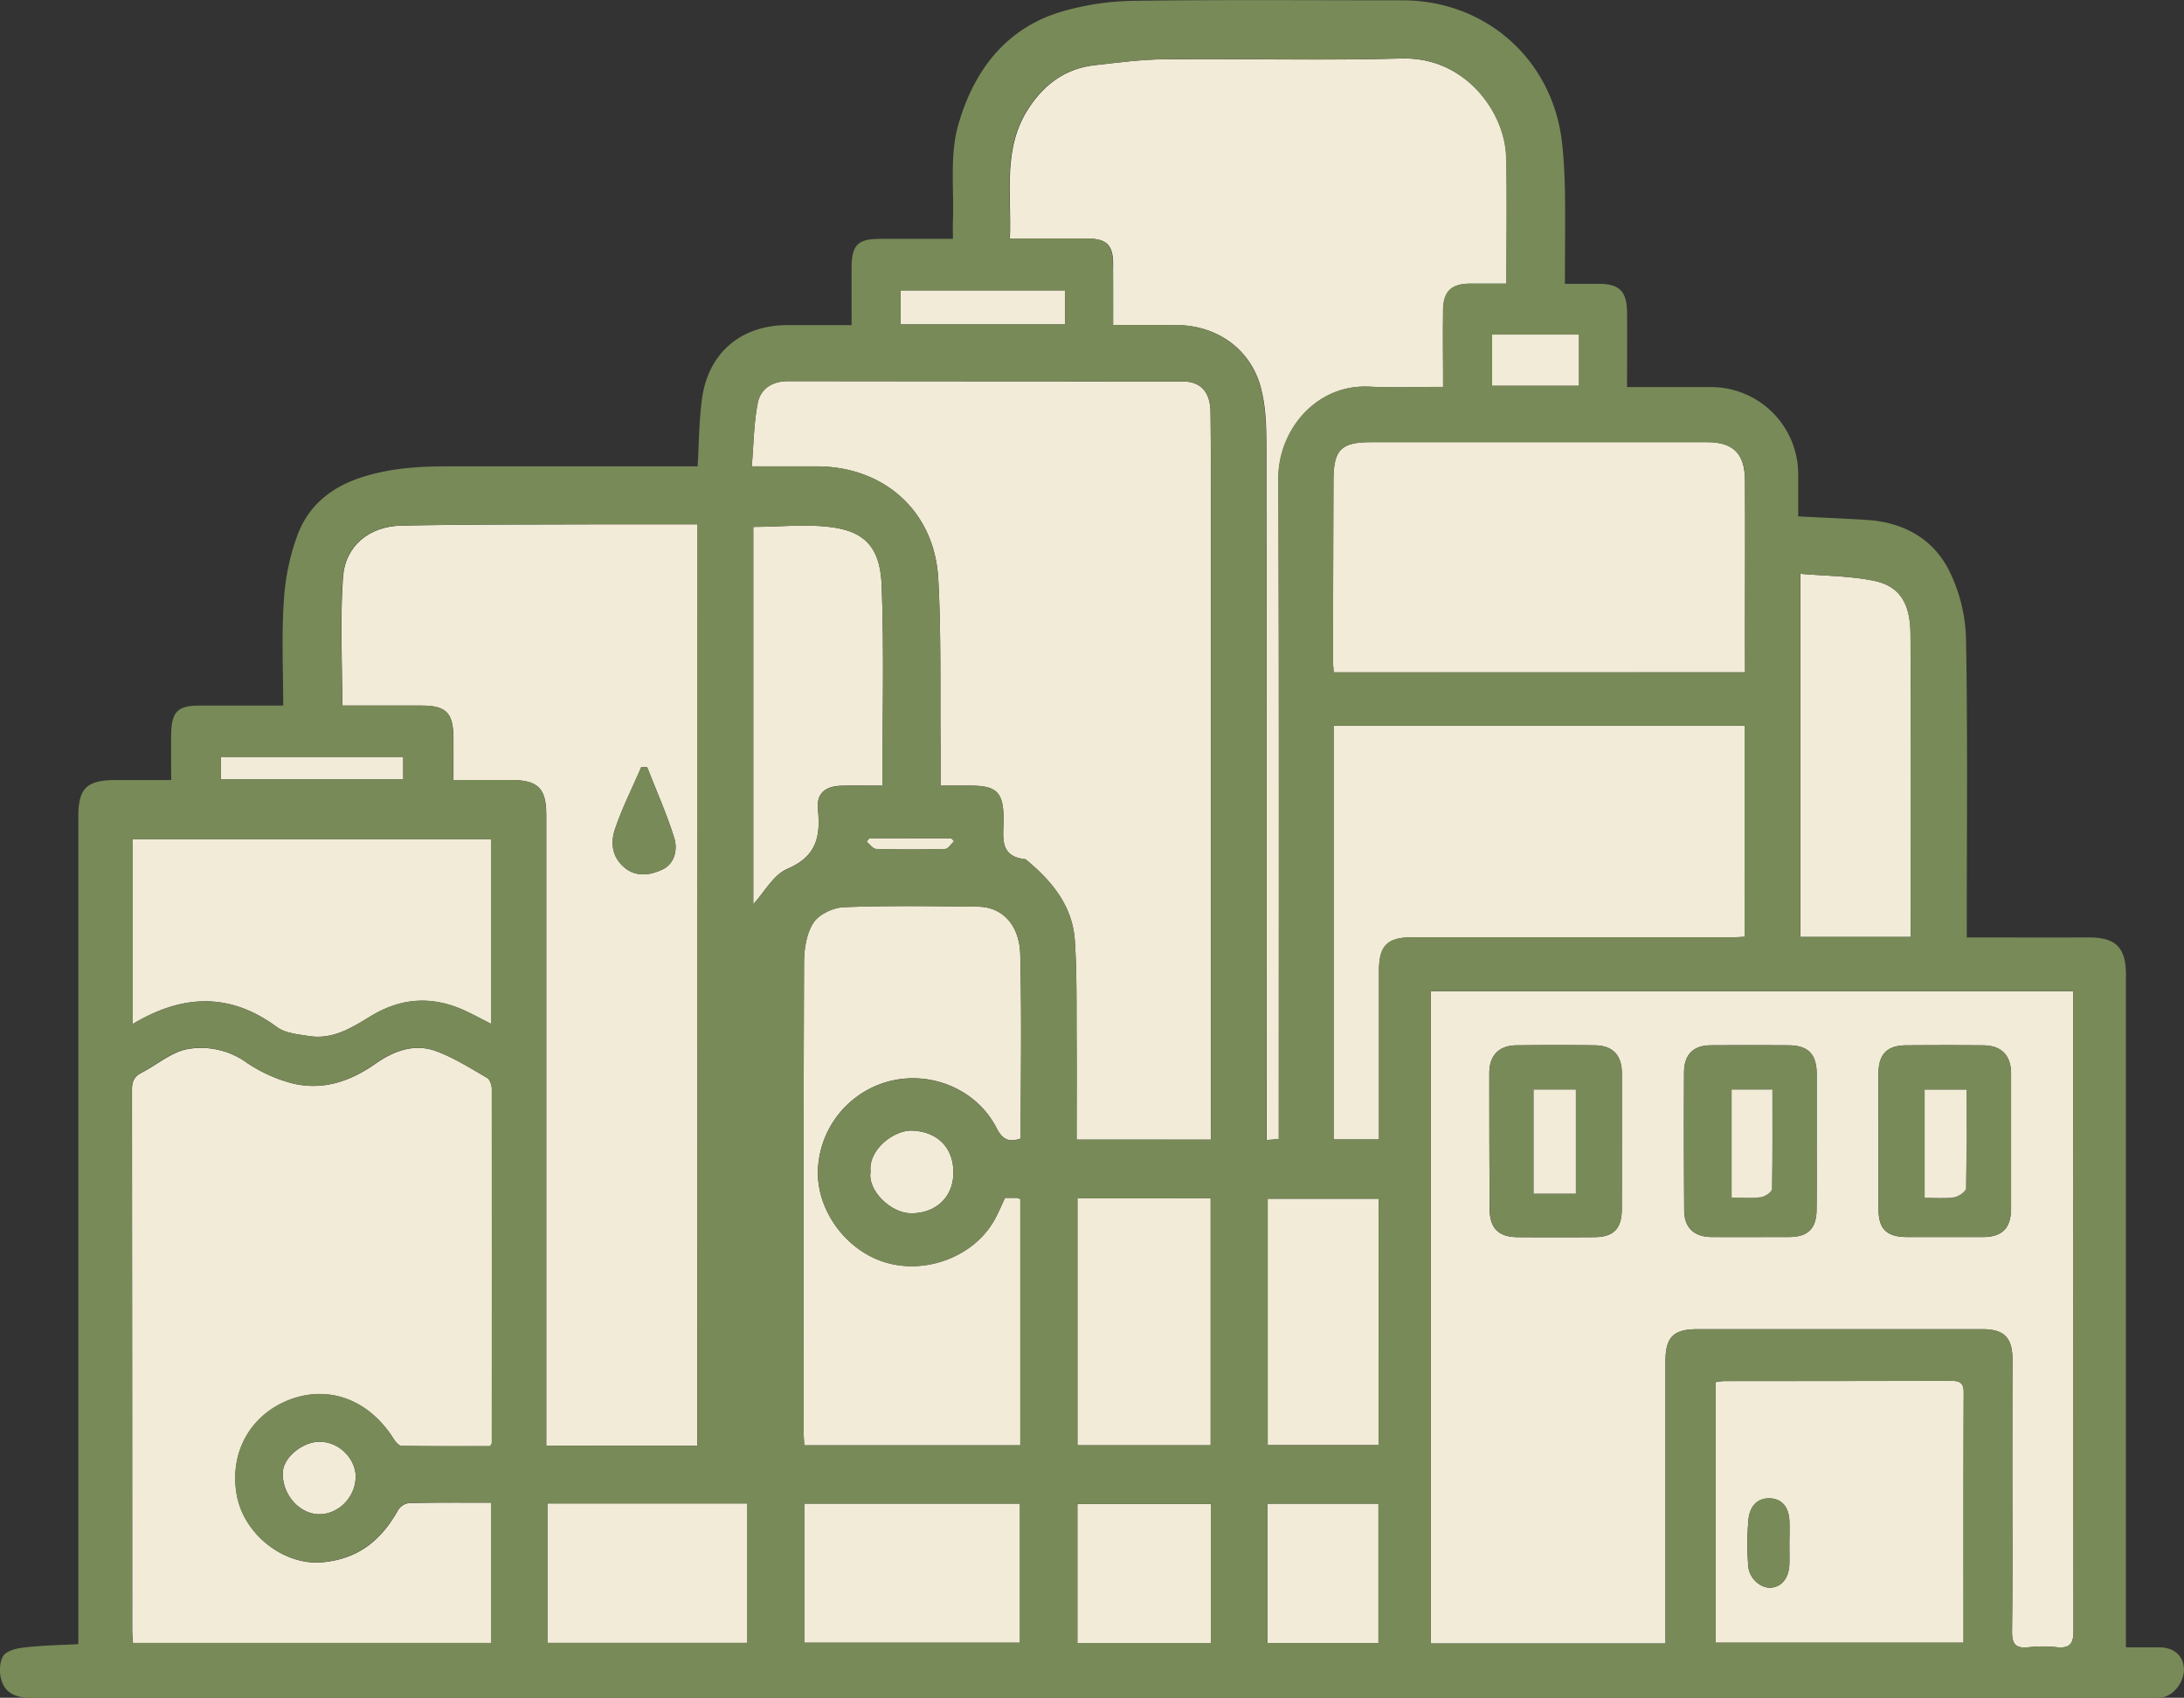 <svg xmlns="http://www.w3.org/2000/svg" viewBox="0 0 739.09 574.64"><rect x="0" y="0" width="739.09" height="574.64" fill="#333333" stroke="none"/><defs><style>.cls-1{fill:#f2ebd7;}.cls-2{fill:#788a58;}</style></defs><g id="Capa_2" data-name="Capa 2"><g id="Capa_1-2" data-name="Capa 1"><path class="cls-1" d="M563.63,556.26H484.17V335.48H701.61v4.77q0,105.86.09,211.71c0,4.43-1.28,6-5.66,5.58a44.18,44.18,0,0,0-9.48,0c-4.36.49-5.72-.94-5.67-5.43.24-19.14.09-38.28.09-57.43,0-11.48,0-23,.06-34.45,0-7.46-2.8-10.33-10.17-10.33q-48.24,0-96.47,0c-8.11,0-10.78,2.74-10.78,10.76q0,44.94,0,89.88ZM614.78,386h0c0-7.48,0-15,0-22.46,0-6.8-2.9-9.72-9.68-9.75q-13-.07-26,0c-6.06,0-9.18,3.09-9.21,9.27q-.1,23.21.05,46.42c0,6.06,3.29,9.16,9.36,9.2,8.66.05,17.32,0,26,0,6.51,0,9.37-2.77,9.44-9.24C614.85,401.65,614.78,393.83,614.78,386Zm20.93.17c0,7.66,0,15.31,0,23,0,6.86,2.74,9.51,9.74,9.53q12.74,0,25.48,0c6.71,0,9.63-3,9.64-9.79q0-22.72,0-45.43c0-6.27-3.22-9.6-9.43-9.66-8.66-.08-17.32-.06-26,0-6.48,0-9.38,2.94-9.43,9.4C635.67,370.87,635.72,378.53,635.71,386.18Zm-86.86,0h0c0-7.66,0-15.32,0-23-.05-6.08-3.11-9.28-9.16-9.36-8.83-.11-17.66-.09-26.5,0-5.92.06-9.18,3.4-9.19,9.39q0,23,.1,46c.05,6.55,3.06,9.5,9.49,9.54q13,.09,26,0c6.53-.05,9.23-2.89,9.24-9.57C548.86,401.46,548.85,393.8,548.85,386.14Z"></path><path class="cls-1" d="M409.8,385.72H364.33c0-11.48.06-22.77,0-34.06s.14-22.3-.6-33.39c-.79-11.68-7.8-20.11-16.49-27.29a.9.9,0,0,0-.45-.18c-8.75-1-7.19-7.58-7.17-13.31,0-9.3-2.2-11.59-11.33-11.57h-10c0-4.69,0-9.11,0-13.53-.19-18.8.25-37.63-.76-56.38-1.24-22.89-18.18-38.06-41.05-38.16-7,0-14,0-22.07,0,.62-7.34.67-14.46,2-21.35.94-4.93,4.93-7.5,10.3-7.49q66.72.08,133.43.09c6.13,0,9.41,3.5,9.5,10.28.16,12,.12,24,.13,35.94q0,102.6,0,205.19Z"></path><path class="cls-1" d="M166.28,508.6v47.5H45c-.09-1.41-.25-2.84-.25-4.26q0-91.38-.09-182.76c0-2.78.57-4.62,3.17-5.94,5.24-2.68,10.1-7,15.61-8.05a26.47,26.47,0,0,1,19.88,4.47,50.32,50.32,0,0,0,15.14,7c10.42,2.73,19.92-.41,28.59-6.5,6.25-4.4,13.24-7,20.66-4.23,6,2.24,11.54,5.75,17.13,9,1,.56,1.62,2.52,1.62,3.84q.07,59.91,0,119.83c0,.14-.15.28-.55,1-9.76,0-19.86.06-30-.11-.92,0-2.06-1.39-2.69-2.39-8.13-12.85-21.08-18-34.12-13.6-13.43,4.58-21.56,17.23-19,32.3,2.31,13.83,16.24,24.27,29,23.09,12.28-1.12,20-7.57,25.65-17.72a5.12,5.12,0,0,1,3.6-2.31C147.41,508.51,156.58,508.6,166.28,508.6Z"></path><path class="cls-1" d="M236,489.38H184.87v-5.32q0-104.13,0-208.25c0-9-2.81-11.8-11.93-11.79H153.45c0-5,.05-9.78,0-14.55-.09-8.24-2.52-10.64-10.74-10.65q-13.47,0-26.88,0c0-14.73-.78-29.18.26-43.5.76-10.55,8.85-17.18,19.7-17.41,22.65-.48,45.31-.36,68-.45,10.64,0,21.28,0,32.28,0ZM219,259.66h-2c-3,7-6.52,13.89-8.93,21.11-1.46,4.38-1,9.21,3.11,12.75s9,2.7,13.07.75,5.15-6.76,3.92-10.67C225.62,275.46,222.11,267.62,219,259.66Z"></path><path class="cls-1" d="M376.69,110c0-7.23,0-14,0-20.8,0-6.19-2.2-8.38-8.34-8.42-8.64,0-17.29,0-26.6,0,.68-15.31-2.68-30.77,6.68-44.62,5.35-7.92,12.4-13,22-14.08,7.95-.89,15.94-2,23.92-2,26.66-.26,53.34.48,80-.28,21.65-.62,35,18.36,35.4,33.32.34,14.12.07,28.25.07,42.9-4.16,0-8.28,0-12.4,0-6.09,0-8.86,2.55-9,8.68-.17,8.61,0,17.23,0,26.26-8.57,0-16.71.36-24.82-.07-18.31-1-31,15-30.94,31,.27,72.42.13,144.84.14,217.26v6.37l-4.13.36v-6.21q0-114.62-.1-229.25c0-6.58-.25-13.43-2-19.68-3.68-12.94-15-20.67-28.52-20.71C391,110,384,110,376.69,110Z"></path><path class="cls-1" d="M590.4,245.64v71.44c-1.39.06-2.65.17-3.91.17q-54.24,0-108.48,0c-8.57,0-11.34,2.78-11.34,11.32,0,18.94,0,37.89,0,57.09H451.3v-140Z"></path><path class="cls-1" d="M590.55,227.56H451.33c-.1-1.41-.25-2.69-.25-4q.06-30.47.16-60.92c.05-10.52,2.52-13,12.9-13l113.47,0c8.9,0,12.86,3.81,12.91,13,.1,17.48,0,35,0,52.44Z"></path><path class="cls-1" d="M340.11,405.44c1.42,0,2.74,0,4.07,0a4.27,4.27,0,0,1,1.1.41v83.33H272.16c-.07-1.56-.19-3-.19-4.46,0-52.92-.08-105.83.12-158.75,0-4.62.79-9.92,3.18-13.64,1.85-2.87,6.72-5.16,10.34-5.29,15.14-.57,30.31-.36,45.46-.16,8.1.11,13.95,6.15,14.19,16.21.52,20.76.16,41.54.16,62.24-4.29,1.53-6.34.07-8.28-3.7-6.49-12.63-21.5-19.11-35.5-15.84a32.33,32.33,0,0,0-24.86,30.45c-.32,13.66,9.67,27.15,23,31.08,13.63,4,29.48-2,36.46-13.91C337.74,410.88,338.83,408.12,340.11,405.44Z"></path><path class="cls-1" d="M44.81,346.65V284H166.28V346.6c-3.29-1.65-6.51-3.47-9.89-4.94-10.68-4.64-21-3.8-30.95,2.29-6.41,3.92-12.84,8-20.86,6.73-3.7-.59-8-.94-10.81-3C77.91,335.91,61.89,336.39,44.81,346.65Z"></path><path class="cls-1" d="M580.61,556V467.81a20.31,20.31,0,0,1,2.74-.37q38.24,0,76.46-.08c2.83,0,4.74.19,4.73,3.87-.11,28.12-.06,56.24-.06,84.76Zm24.94-33.38c0-2.65.12-5.3,0-7.94-.26-4.8-2.74-7.51-6.83-7.54-4.6,0-6.57,3.33-7,6.92a92.28,92.28,0,0,0-.1,15.86c.23,4.11,3.88,7.48,7.31,7.45,3.79,0,6.4-3.07,6.6-7.8C605.62,527.25,605.54,524.93,605.55,522.61Z"></path><path class="cls-1" d="M646.65,317.11H609.26V194.21c8.31.72,16.78.69,24.92,2.36,8.47,1.73,12.28,7.36,12.36,17.8C646.82,248.48,646.65,282.59,646.65,317.11Z"></path><path class="cls-1" d="M298.63,265.93c-4.95,0-9.42-.09-13.88,0-5.49.14-8.48,2.61-7.95,7.91.92,9.2-.36,16-10.34,20.22-4.76,2-7.84,8-11.54,12V178.33c9.34,0,18.74-1.15,27.72.29,11.47,1.85,15.34,8.38,15.75,19.77C299.21,220.64,298.63,243,298.63,265.93Z"></path><path class="cls-1" d="M364.62,405.58H409.7v83.59H364.62Z"></path><path class="cls-1" d="M272.16,556V508.92h73V556Z"></path><path class="cls-1" d="M252.91,508.85v47.2H185.24v-47.2Z"></path><path class="cls-1" d="M466.53,405.72v83.41H429V405.72Z"></path><path class="cls-1" d="M409.75,509v47.09H364.6V509Z"></path><path class="cls-1" d="M466.48,508.94v47.18H428.92V508.94Z"></path><path class="cls-1" d="M304.74,109.8V98.29H360.4V109.8Z"></path><path class="cls-1" d="M294.61,396.57c-.85-7.46,7.94-14.22,14.25-13.91,8.58.42,14,6,13.78,14.62-.16,8-6.07,13.53-14.51,13.38C301.32,410.53,293.49,402.83,294.61,396.57Z"></path><path class="cls-1" d="M504.94,113.24h29.43v17.34H504.94Z"></path><path class="cls-1" d="M74.74,263.75v-7.57h61.72v7.57Z"></path><path class="cls-1" d="M108.54,488c6.49.13,11.91,6,11.83,11.9-.1,7.37-6.55,13.13-13.1,12.6s-12.07-7.3-11.54-14.46C96.1,493,102.86,487.7,108.54,488Z"></path><path class="cls-1" d="M294.15,283.72H321.9l1,1c-1,.92-2,2.61-3,2.64q-11.69.32-23.39,0c-1.09,0-2.15-1.61-3.22-2.47Z"></path><path class="cls-2" d="M26.5,556.49v-5.36q0-137.36,0-274.72c0-9.57,2.79-12.35,12.55-12.39,6.13,0,12.25,0,18.88,0,0-5.47-.08-10.58,0-15.7.13-7.4,2.28-9.51,9.51-9.51,9.3,0,18.6,0,28.4,0,0-11.94-.58-23.57.2-35.12a77.6,77.6,0,0,1,4.84-23.15c3.93-9.88,11.65-16,22.44-19.29,9.4-2.86,18.65-3.41,28.18-3.41h84.58c.48-7.89.47-15.52,1.51-23,2.14-15.43,13.15-24.7,28.65-24.8,7.15,0,14.29,0,21.95,0,0-6.8-.05-13.25,0-19.71.07-7.4,2.17-9.46,9.53-9.48,8,0,16,0,24.76,0,0-2-.06-3.93,0-5.84.42-10.87-1.12-22.29,1.74-32.48,5.1-18.2,15.94-33.07,35.37-38.69a91.76,91.76,0,0,1,24-3.56c30.32-.41,60.66-.17,91-.17,28.2,0,50.77,20,54,48,.62,5.44.88,10.94,1,16.42.15,10.3,0,20.6,0,31.54,3.94,0,7.71,0,11.48,0,6.92,0,9.48,2.54,9.54,9.62.07,8.28,0,16.57,0,25.32,9.82,0,19.26,0,28.71,0a29.51,29.51,0,0,1,29.21,29.52c0,4.64,0,9.28,0,14.26,7.8.39,15.35.7,22.89,1.16,12.65.76,22.92,6.32,28.42,17.65a55.11,55.11,0,0,1,5.48,22.41c.59,32.29.26,64.59.26,96.89v4.39c13.89,0,27.52.07,41.14,0,9.15-.06,12.71,3.31,12.72,12.52q0,110.88,0,221.76v6h11.21c4.88,0,8,2.59,8.39,6.88.37,4.47-3.33,9.55-7.47,10.09a39.67,39.67,0,0,1-5,.12q-357.22,0-714.45.06c-5.15,0-10-.52-11.67-6.11-.75-2.49-.65-6,.64-8.1,1.06-1.72,4.37-2.59,6.79-2.85C13.92,556.92,20,556.83,26.5,556.49Zm537.13-.23v-5.75q0-44.94,0-89.88c0-8,2.67-10.76,10.78-10.76q48.24,0,96.47,0c7.37,0,10.17,2.87,10.17,10.33,0,11.49,0,23-.06,34.45,0,19.15.15,38.29-.09,57.43,0,4.49,1.31,5.92,5.67,5.43a44.18,44.18,0,0,1,9.48,0c4.38.44,5.67-1.15,5.66-5.58q-.19-105.86-.09-211.71v-4.77H484.17V556.26ZM409.8,385.72v-5.21q0-102.6,0-205.19c0-12,0-24-.13-35.94-.09-6.78-3.37-10.27-9.5-10.28Q333.41,129,266.7,129c-5.37,0-9.36,2.56-10.3,7.49-1.31,6.89-1.36,14-2,21.35,8.1,0,15.09,0,22.07,0,22.87.1,39.81,15.27,41.05,38.16,1,18.75.57,37.58.76,56.38,0,4.42,0,8.84,0,13.53h10c9.13,0,11.37,2.27,11.33,11.57,0,5.73-1.58,12.28,7.17,13.31a.9.9,0,0,1,.45.18c8.69,7.18,15.7,15.61,16.49,27.29.74,11.09.52,22.25.6,33.39s0,22.58,0,34.06ZM166.28,508.6c-9.7,0-18.87-.09-28,.11a5.12,5.12,0,0,0-3.6,2.31c-5.67,10.15-13.37,16.6-25.65,17.72-12.75,1.18-26.68-9.26-29-23.09-2.51-15.07,5.62-27.72,19-32.3,13-4.44,26,.75,34.12,13.6.63,1,1.77,2.38,2.69,2.39,10.1.17,20.2.11,30,.11.4-.72.55-.86.55-1q.06-59.91,0-119.83c0-1.32-.64-3.28-1.62-3.84-5.59-3.23-11.13-6.74-17.13-9-7.42-2.77-14.41-.17-20.66,4.23-8.67,6.09-18.17,9.23-28.59,6.5a50.32,50.32,0,0,1-15.14-7,26.47,26.47,0,0,0-19.88-4.47c-5.51,1-10.37,5.37-15.61,8.05-2.6,1.32-3.17,3.16-3.17,5.94q.13,91.38.09,182.76c0,1.42.16,2.85.25,4.26H166.28ZM236,489.38V177.44c-11,0-21.64,0-32.28,0-22.66.09-45.32,0-68,.45-10.85.23-18.94,6.86-19.7,17.41-1,14.32-.26,28.77-.26,43.5q13.4,0,26.88,0c8.22,0,10.65,2.41,10.74,10.65.06,4.77,0,9.54,0,14.55h19.49c9.12,0,11.93,2.75,11.93,11.79q0,104.13,0,208.25v5.32ZM376.69,110c7.35,0,14.3,0,21.25,0,13.47,0,24.84,7.77,28.52,20.71,1.78,6.25,2,13.1,2,19.68q.21,114.63.1,229.25v6.21l4.13-.36v-6.37c0-72.42.13-144.84-.14-217.26-.06-16,12.63-32,30.94-31,8.11.43,16.25.07,24.82.07,0-9-.13-17.65,0-26.26.12-6.13,2.89-8.63,9-8.68,4.12,0,8.24,0,12.4,0,0-14.65.27-28.78-.07-42.9-.37-15-13.75-33.94-35.4-33.32-26.64.76-53.32,0-80,.28-8,.07-16,1.15-23.92,2-9.57,1.08-16.62,6.16-22,14.08-9.36,13.85-6,29.31-6.68,44.62,9.31,0,18,0,26.6,0,6.14,0,8.3,2.23,8.34,8.42C376.73,96,376.69,102.8,376.69,110ZM590.4,245.64H451.3v140h15.36c0-19.2,0-38.15,0-57.09,0-8.54,2.77-11.32,11.34-11.32q54.24,0,108.48,0c1.26,0,2.52-.11,3.91-.17Zm.15-18.08V215.12c0-17.48.07-35,0-52.44,0-9.14-4-13-12.91-13l-113.47,0c-10.38,0-12.85,2.44-12.9,13q-.12,30.45-.16,60.92c0,1.28.15,2.56.25,4ZM340.11,405.44c-1.28,2.68-2.37,5.44-3.85,8-7,11.93-22.83,17.93-36.46,13.91-13.35-3.93-23.34-17.42-23-31.08a32.33,32.33,0,0,1,24.86-30.45c14-3.27,29,3.21,35.5,15.84,1.94,3.77,4,5.23,8.28,3.7,0-20.7.36-41.48-.16-62.24C345,313,339.17,307,331.07,306.89c-15.15-.2-30.32-.41-45.46.16-3.62.13-8.49,2.42-10.34,5.29-2.39,3.72-3.16,9-3.18,13.64-.2,52.92-.13,105.83-.12,158.75,0,1.45.12,2.9.19,4.46h73.12V405.86a4.27,4.27,0,0,0-1.1-.41C342.85,405.42,341.53,405.44,340.11,405.44ZM44.81,346.65c17.08-10.26,33.1-10.74,49,1,2.82,2.08,7.11,2.43,10.81,3,8,1.3,14.45-2.81,20.86-6.73,9.94-6.09,20.27-6.93,30.95-2.29,3.38,1.47,6.6,3.29,9.89,4.94V284H44.81ZM580.61,556h83.87c0-28.52-.05-56.64.06-84.76,0-3.68-1.9-3.88-4.73-3.87q-38.23.09-76.46.08a20.31,20.31,0,0,0-2.74.37Zm66-238.88c0-34.52.17-68.63-.11-102.74-.08-10.44-3.89-16.07-12.36-17.8-8.14-1.67-16.61-1.64-24.92-2.36v122.9Zm-348-51.18c0-23,.58-45.29-.24-67.54-.41-11.39-4.28-17.92-15.75-19.77-9-1.44-18.38-.29-27.72-.29V306.12c3.7-4,6.78-10,11.54-12,10-4.18,11.26-11,10.34-20.22-.53-5.3,2.46-7.77,7.95-7.91C289.21,265.84,293.68,265.93,298.63,265.93Zm66,139.65v83.59H409.7V405.58ZM272.16,556h73V508.92h-73Zm-19.25-47.12H185.24v47.2h67.67ZM466.53,405.72H429v83.41h37.5ZM409.75,509H364.6v47.09h45.15Zm56.73-.06H428.92v47.18h37.56ZM304.74,109.8H360.4V98.29H304.74ZM294.61,396.57c-1.12,6.26,6.71,14,13.52,14.09,8.44.15,14.35-5.38,14.51-13.38.18-8.58-5.2-14.2-13.78-14.62C302.55,382.35,293.76,389.11,294.61,396.57ZM504.94,113.24v17.34h29.43V113.24ZM74.74,263.75h61.72v-7.57H74.74ZM108.54,488c-5.68-.33-12.44,5-12.81,10-.53,7.16,4.86,13.92,11.54,14.46s13-5.23,13.1-12.6C120.45,494,115,488.16,108.54,488ZM294.15,283.72l-.9,1.13c1.07.86,2.13,2.44,3.22,2.47q11.68.33,23.39,0c1,0,2-1.72,3-2.64l-1-1Z"></path><path class="cls-2" d="M614.78,386c0,7.82.07,15.64,0,23.46-.07,6.47-2.93,9.22-9.44,9.24-8.66,0-17.32,0-26,0-6.07,0-9.32-3.14-9.36-9.2q-.15-23.22-.05-46.42c0-6.18,3.15-9.23,9.21-9.27q13-.09,26,0c6.78,0,9.66,2.95,9.68,9.75,0,7.49,0,15,0,22.46ZM586,368.77v36.56c3.65,0,6.83.29,9.91-.13,1.4-.19,3.7-1.77,3.73-2.77.26-11.19.16-22.39.16-33.66Z"></path><path class="cls-2" d="M635.71,386.18c0-7.65,0-15.31,0-23,0-6.46,2.95-9.36,9.43-9.4,8.67-.07,17.33-.09,26,0,6.21.06,9.42,3.39,9.43,9.66q0,22.71,0,45.43c0,6.82-2.93,9.76-9.64,9.79q-12.74,0-25.48,0c-7,0-9.71-2.67-9.74-9.53C635.68,401.49,635.71,393.84,635.71,386.18Zm15.61,19.2c3.64,0,6.85.34,9.93-.14,1.53-.24,4-1.95,4-3.05.3-11.1.18-22.2.18-33.37H651.32Z"></path><path class="cls-2" d="M548.85,386.14c0,7.66,0,15.32,0,23,0,6.68-2.71,9.52-9.24,9.57q-13,.1-26,0c-6.43,0-9.44-3-9.49-9.54q-.17-23-.1-46c0-6,3.27-9.33,9.19-9.39,8.84-.09,17.67-.11,26.5,0,6,.08,9.11,3.28,9.16,9.36,0,7.65,0,15.31,0,23ZM519,368.78V404h14.29V368.78Z"></path><path class="cls-2" d="M219,259.66c3.12,8,6.63,15.8,9.18,23.93,1.23,3.91,0,8.78-3.92,10.67s-8.87,2.84-13.07-.75-4.57-8.37-3.11-12.75c2.41-7.22,5.9-14.09,8.93-21.11Z"></path><path class="cls-2" d="M605.55,522.61c0,2.32.07,4.64,0,6.95-.2,4.73-2.81,7.76-6.6,7.8-3.43,0-7.08-3.34-7.31-7.45a92.28,92.28,0,0,1,.1-15.86c.42-3.59,2.39-7,7-6.92,4.09,0,6.57,2.74,6.83,7.54C605.67,517.31,605.55,520,605.55,522.61Z"></path><path class="cls-1" d="M586,368.77h13.8c0,11.27.1,22.47-.16,33.66,0,1-2.33,2.58-3.73,2.77-3.08.42-6.26.13-9.91.13Z"></path><path class="cls-1" d="M651.32,405.38V368.82h14.16c0,11.17.12,22.27-.18,33.37,0,1.1-2.52,2.81-4,3.05C658.17,405.72,655,405.38,651.32,405.38Z"></path><path class="cls-1" d="M519,368.78h14.29V404H519Z"></path></g></g></svg>